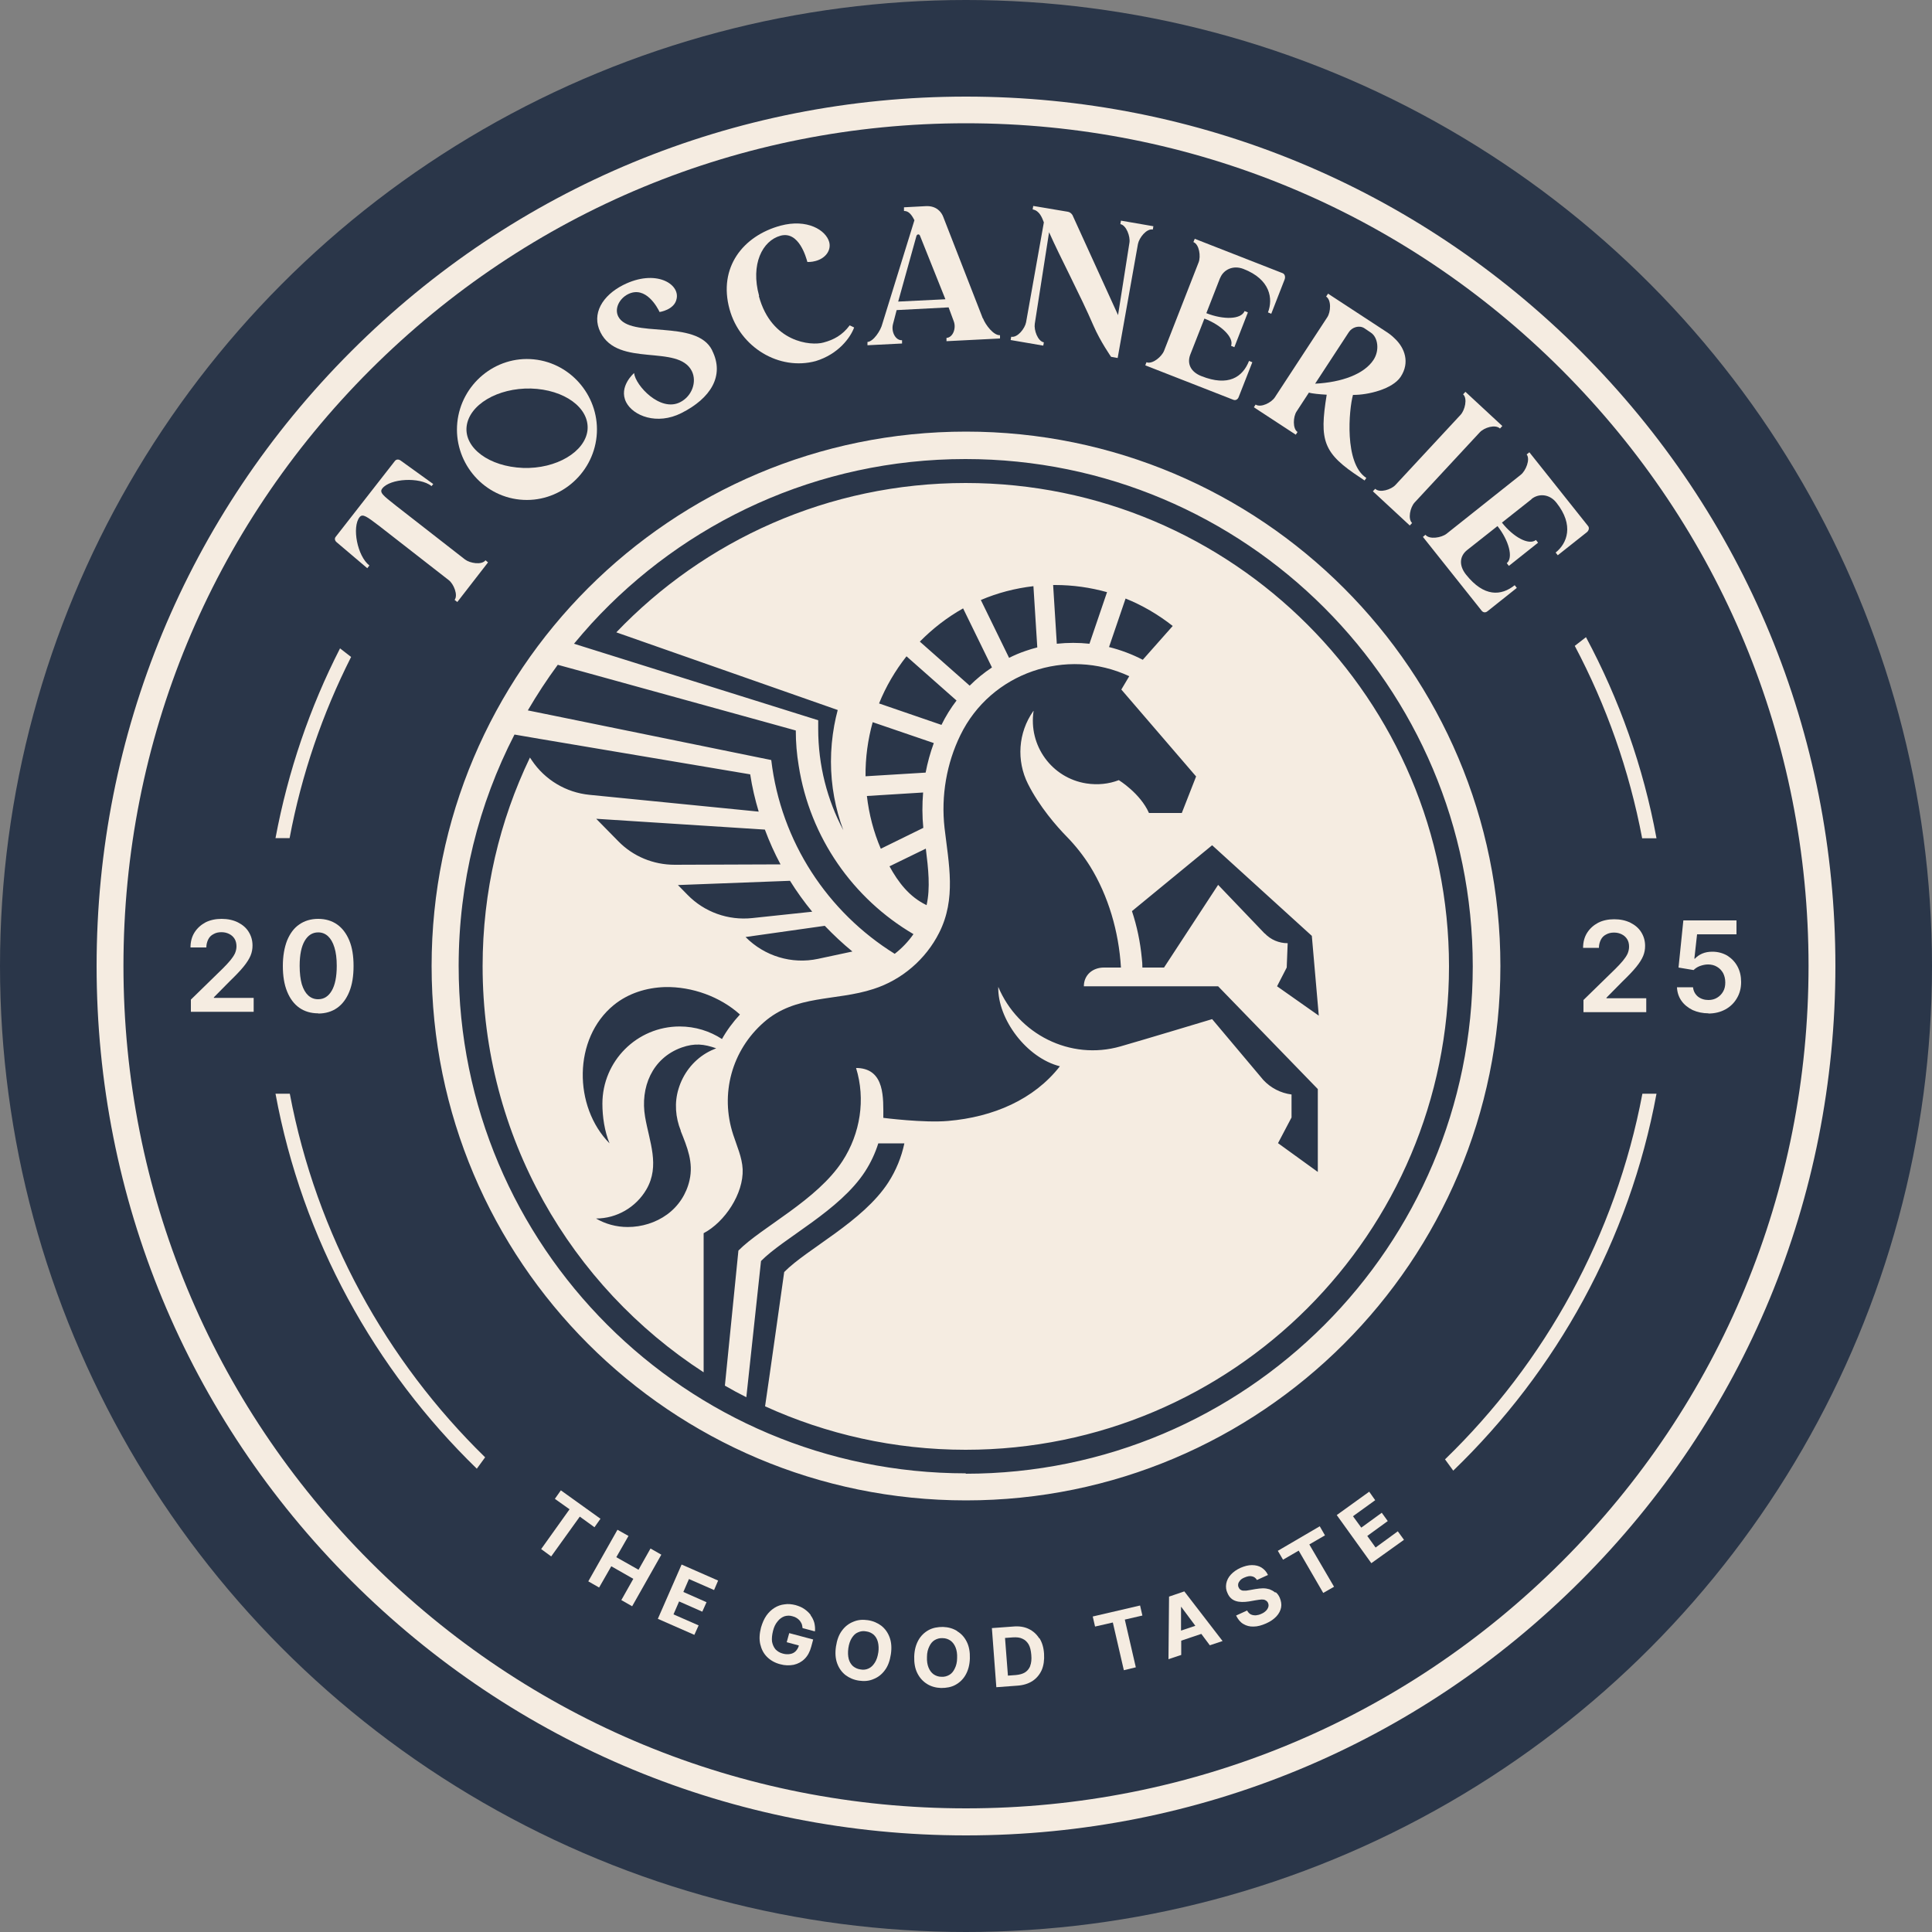<svg viewBox="0 0 1000 1000" version="1.1" xmlns="http://www.w3.org/2000/svg" id="Livello_1">
  
  <rect x="0" y="0" width="1000" height="1000" fill="#808080" stroke="none"/>
  
  <defs>
    <style>
      .st0 {
        fill: #2a3649;
      }

      .st1 {
        fill: #f5ece1;
      }
    </style>
  </defs>
  <circle r="500" cy="500" cx="500" class="st0"></circle>
  <g>
    <path d="M747.9,755.3l4.3,5.9c53.4-51.5,91.2-119.2,105.2-195.1h-7.3c-13.9,73.5-50.4,139.1-102.1,189.2" class="st1"></path>
    <path d="M850.1,433.9h7.3c-6.8-37-19.3-72-36.5-104.1l-5.8,4.5c16.3,30.8,28.2,64.3,34.9,99.7" class="st1"></path>
    <path d="M149.9,566.1h-7.3c13.9,75.4,51.3,142.7,104.2,194.1l4.3-5.9c-51.2-50-87.3-115.2-101.1-188.2" class="st1"></path>
    <path d="M181.8,340.1l-5.8-4.5c-15.6,30.5-26.9,63.5-33.4,98.2h7.3c6.2-33.1,17.1-64.6,31.8-93.7" class="st1"></path>
    <path d="M98.8,523.6v-6.2s16.5-16.1,16.5-16.1c1.6-1.6,2.9-3,3.9-4.2,1-1.2,1.8-2.4,2.4-3.6.5-1.2.8-2.4.8-3.7s-.3-2.8-1-3.9c-.7-1.1-1.6-1.9-2.8-2.5-1.2-.6-2.5-.9-4-.9-1.6,0-2.9.3-4.1,1-1.2.6-2.1,1.5-2.7,2.7-.6,1.2-1,2.6-1,4.2h-8.2c0-3,.7-5.6,2.1-7.8,1.4-2.2,3.3-3.9,5.7-5.2,2.4-1.2,5.2-1.8,8.3-1.8s6,.6,8.4,1.8c2.4,1.2,4.3,2.8,5.6,4.9,1.3,2.1,2,4.4,2,7.1,0,1.8-.3,3.5-1,5.2-.7,1.7-1.9,3.6-3.6,5.7-1.7,2.1-4.1,4.6-7.2,7.6l-8.2,8.3v.3s20.6,0,20.6,0v7.2s-32.5,0-32.5,0Z" class="st1"></path>
    <path d="M164.7,524.5c-3.8,0-7.1-1-9.8-2.9-2.7-1.9-4.8-4.7-6.3-8.4-1.5-3.7-2.2-8.1-2.2-13.2,0-5.2.8-9.6,2.2-13.2,1.5-3.6,3.5-6.4,6.3-8.3,2.7-1.9,6-2.9,9.8-2.9,3.8,0,7.1,1,9.8,2.9,2.7,1.9,4.8,4.7,6.3,8.3,1.5,3.6,2.2,8,2.2,13.2s-.7,9.6-2.2,13.3c-1.5,3.7-3.6,6.5-6.3,8.4-2.7,1.9-6,2.9-9.8,2.9M164.7,517.2c3,0,5.3-1.5,7-4.4,1.7-2.9,2.6-7.2,2.6-12.9,0-3.8-.4-6.9-1.2-9.5-.8-2.6-1.9-4.5-3.3-5.8-1.4-1.3-3.1-2-5.1-2-3,0-5.3,1.5-7,4.4-1.7,2.9-2.6,7.2-2.6,12.9,0,3.8.4,7,1.1,9.5.8,2.6,1.9,4.5,3.3,5.8,1.4,1.3,3.1,2,5.1,2" class="st1"></path>
    <path d="M819.6,523.8v-6.2s16.5-16.1,16.5-16.1c1.6-1.6,2.9-3,3.9-4.2,1-1.2,1.8-2.4,2.4-3.6.5-1.2.8-2.4.8-3.7,0-1.5-.3-2.8-1-3.9-.7-1.1-1.6-1.9-2.8-2.5-1.2-.6-2.5-.9-4-.9s-2.9.3-4.1,1c-1.2.6-2.1,1.5-2.7,2.7-.6,1.2-1,2.6-1,4.2h-8.2c0-3,.7-5.6,2.1-7.8,1.4-2.2,3.3-3.9,5.7-5.2,2.4-1.2,5.2-1.8,8.3-1.8,3.2,0,6,.6,8.4,1.8,2.4,1.2,4.3,2.8,5.6,4.9,1.3,2.1,2,4.4,2,7.1,0,1.8-.3,3.5-1,5.2-.7,1.7-1.9,3.6-3.6,5.7-1.7,2.1-4.1,4.6-7.2,7.6l-8.2,8.3v.3s20.6,0,20.6,0v7.2s-32.5,0-32.5,0Z" class="st1"></path>
    <path d="M884.4,524.5c-3.1,0-5.8-.6-8.3-1.7-2.4-1.2-4.4-2.8-5.8-4.8-1.4-2-2.2-4.4-2.3-7h8.3c.2,1.9,1,3.5,2.5,4.8,1.5,1.2,3.4,1.8,5.5,1.8,1.7,0,3.2-.4,4.5-1.2,1.3-.8,2.3-1.8,3.1-3.2.8-1.4,1.1-2.9,1.1-4.7,0-1.8-.4-3.4-1.1-4.8-.8-1.4-1.8-2.5-3.2-3.3-1.3-.8-2.9-1.2-4.6-1.2-1.4,0-2.8.3-4.2.8-1.4.5-2.5,1.3-3.3,2.1l-7.8-1.3,2.5-24.4h27.5s0,7.2,0,7.2h-20.4s-1.4,12.6-1.4,12.6h.3c.9-1,2.1-1.9,3.7-2.6,1.6-.7,3.4-1,5.3-1,2.9,0,5.4.7,7.7,2,2.2,1.4,4,3.2,5.3,5.6,1.3,2.4,1.9,5.1,1.9,8.1,0,3.1-.7,5.9-2.2,8.4-1.4,2.4-3.4,4.4-6,5.8-2.6,1.4-5.5,2.1-8.9,2.1" class="st1"></path>
    <path d="M500,223.4c-152.8,0-276.6,123.8-276.6,276.6,0,152.8,123.8,276.6,276.6,276.6,152.8,0,276.6-123.8,276.6-276.6,0-152.8-123.8-276.6-276.6-276.6M288.7,344.1l12.8,3.5,96.7,26.7,13.7,3.8c0,6.2.5,12.2,1.5,18.2,5.8,37.2,28.2,68.9,59.4,87.2-2.7,3.9-6,7.3-9.7,10.2-34.6-21.5-58.9-57.9-63.9-100.3l-113.2-23.1-12.8-2.6c4.8-8.2,9.9-16,15.5-23.6M513.4,345.5c-4.2,2.8-8,5.9-11.5,9.4l-25.8-22.8c6.7-6.8,14.2-12.6,22.4-17.2l14.9,30.5ZM507.6,310.6c8.6-3.7,17.8-6.1,27.3-7.2l2,31.7c-2,.5-4,1.1-6,1.8-3,1-5.8,2.2-8.6,3.6l-14.6-29.9ZM495.1,362.6c-3,3.9-5.6,8.1-7.8,12.6l-32.3-11.1c3.5-8.7,8.3-16.9,14.2-24.4l25.8,22.8ZM483.3,384.7c-1.8,4.9-3.2,10-4.2,15.2l-31.1,1.9c-.1-9.6,1.2-19,3.7-28l31.6,10.8ZM477.9,428.5l-22,10.8c-3.7-8.6-6.1-17.8-7.2-27.3l29.1-1.8c-.5,6.1-.5,12.3.1,18.3M479.2,439.2c1.3,10.6,2.4,20.3.4,29.3-9-4.3-14.7-11.9-19.2-20.1l18.9-9.2ZM352.3,585.3c3.4,8.5,6.7,16.3,4.6,25.6-1.6,7.1-5.7,13.4-11.6,17.7-5.9,4.3-13.2,6.5-20.4,6.5-6,0-11.6-1.6-16.4-4.4,10.7,0,20.7-5.8,26.1-15.1,7.1-12.3,1.5-24.6-.7-37.5-2.6-15.2,3.6-30.4,18.9-35.9,6.8-2.4,11.6-1.8,17.9.4-1.8.7-3.5,1.5-5.2,2.5-6.9,4.1-12,10.8-14.3,18.5-2.2,7.1-1.6,14.8,1.2,21.7M351.8,531.3c-22.1,0-40,17.9-40,40,0,6.7,1.1,14.2,3.7,20.5-18.7-18.9-19-54.3,2.2-71.6,7.5-6.1,16.9-9,26.5-9.3,14-.3,28.6,5,38.8,14.2-3.6,3.9-6.8,8.2-9.3,12.7-6.3-4.1-13.8-6.5-21.9-6.5M308.6,423.8l87.3,5.6c2.3,6.2,5,12.2,8.1,18l-54.8.2c-11,0-21.5-4.3-29.2-12.2l-11.4-11.6ZM355.9,463.2l-5-5.1,58-2.2c3.5,5.6,7.3,10.9,11.5,16l-31.1,3.3c-12.4,1.3-24.7-3.1-33.4-12M426.9,479.2c4.5,4.7,9.3,9.2,14.3,13.3l-17.8,3.8c-13.6,2.9-27.7-1.4-37.5-11.3l41-5.8ZM500,762.6c-145,0-262.6-117.5-262.6-262.6,0-43.2,10.4-83.9,28.9-119.8h0s0,0,0,0l12.8,2.2,109.2,18.4c1,6.6,2.5,13,4.4,19.3l-87.6-8.7c-12.1-1.2-23-7.7-29.8-17.8l-1-1.5c-15.7,32.7-24.5,69.3-24.5,108,0,88.1,45.6,165.6,114.4,210.2v-72c11-5.8,20.7-20.5,20.2-33.1-.3-6.2-3-12-4.9-17.9-6.9-21-.8-43.6,15.9-58.2,16.4-14.4,37.1-10.8,56.7-17.2,14.7-4.7,27.1-15.4,34-29.1,8.9-17.6,5-35.5,2.8-54.2-1.9-16.7,1.1-33.6,8.2-48.1,15.7-32.3,54.8-45.7,87.4-30.5l-4.1,6.9,38.7,45-7.4,18.9h-17c-4.5-10.2-15.6-17-15.6-17-5.2,2-10.9,2.6-16.8,1.7-17.9-2.8-30.1-19.6-27.3-37.6,0,0-.1.2-.2.2-7.8,11.1-8.8,25.6-2.7,37.7,5.9,11.7,14.8,21.9,20,27.2,4.6,4.7,8.7,9.9,12.2,15.5,9.3,15.1,14.8,33.6,15.9,52.3h-8.8c-5.8,0-10.4,3.8-10.4,9.7h69.5s51.6,53.2,51.6,53.2v42.9s-20.6-14.9-20.6-14.9l7-13.3v-11.9c-5.6-.7-10.8-3.4-14.6-7.5l-26.5-31.5s-35.5,10.7-47.4,14.1c-26.1,7.5-53.1-6.4-63.3-30.8-.4,16.7,14.7,36.8,31.9,41.1-13.4,17.2-34.5,26.3-57.9,28.3-12.5,1.1-33.5-1.6-33.5-1.6,0-10.1.9-25-13.1-25.8-.3,0-.6,0-1,0,5,16.2,2.2,33.9-7,48.1-13.2,20.4-42,34.3-53.9,46.4,0,0-7,69.9-7,69.9,3.6,2.1,7.3,4.1,11.1,6,1.4-13.1,7.6-70.5,7.6-70.5,11.9-12.1,40.7-26,53.9-46.4,2.9-4.5,5.2-9.4,6.8-14.5h13.5c-1.5,7.1-4.3,14-8.3,20.2-13.2,20.4-42,34.3-53.9,46.4,0,0-8.3,58.9-9.9,69.5,31.6,14.4,66.8,22.5,103.8,22.5,138.2,0,250.2-112,250.2-250.2,0-138.2-112-250.2-250.2-250.2-71.1,0-135.3,29.7-180.8,77.3l105.2,36.9,9.4,3.3c-.7,2.6-1.3,5.3-1.8,8-1.1,6.1-1.7,12.3-1.7,18.7,0,12.5,2.3,24.5,6.4,35.5-8.3-15.6-13-33.5-13-52.4,0-1.5,0-3,0-4.5l-126.4-39.6c3-3.6,6-7.1,9.1-10.5,48-52.3,116.9-85.1,193.5-85.1,145,0,262.6,117.5,262.6,262.6,0,145-117.5,262.6-262.6,262.6M545.1,302.8c.4,0,.8,0,1.1,0,9.2,0,18.2,1.3,26.8,3.7l-9.1,26.7c-5.6-.6-11.3-.6-16.9,0l-1.9-30.4ZM574,335l8.6-25.2c8.7,3.5,16.9,8.3,24.4,14.2l-15.5,17.5c-5.6-2.9-11.5-5.1-17.5-6.6M654.6,483.2l-24.1-25.2-28,42.8h-11.2c0-1.6-.1-3.2-.3-4.8-.8-8.4-2.5-16.6-5.1-24.4l41.5-34.1,51.6,46.9,3.6,41.3-21.6-15.2,5-9.7.5-12.6c-4.5,0-8.8-1.8-11.9-5.1" class="st1"></path>
    <polygon points="310.8 786.1 290.3 771.4 287.2 775.8 294.8 781.2 280.1 801.8 285.3 805.6 300.1 785 307.7 790.5 310.8 786.1" class="st1"></polygon>
    <polygon points="336.7 801.5 330.5 812.5 319 806 325.3 795 319.6 791.8 304.5 818.5 310.1 821.7 316.4 810.7 327.8 817.2 321.6 828.2 327.2 831.4 342.3 804.7 336.7 801.5" class="st1"></polygon>
    <polygon points="340.5 837.9 359.4 846.2 361.6 841.3 348.6 835.6 351.5 828.9 363.5 834.2 365.7 829.3 353.7 824 356.6 817.3 369.6 823 371.7 818.1 352.8 809.8 340.5 837.9" class="st1"></polygon>
    <path d="M419.6,835.9c-.9-1.2-2-2.2-3.3-3.1-1.3-.9-2.8-1.5-4.5-2-2-.5-3.9-.7-5.7-.4-1.9.2-3.6.8-5.2,1.8-1.6,1-3,2.3-4.2,4-1.2,1.7-2.1,3.8-2.8,6.2-.8,3.1-1,6-.4,8.6.6,2.6,1.7,4.8,3.5,6.6,1.8,1.8,4.1,3.1,6.8,3.8,2.5.7,4.8.7,7,.3,2.2-.5,4.1-1.5,5.7-3.1s2.7-3.7,3.4-6.3l1-3.7-12.4-3.3-1.3,4.7,6.3,1.7c-.3,1.2-.9,2.1-1.6,2.9-.8.8-1.7,1.3-2.9,1.5-1.1.2-2.4.2-3.8-.2-1.6-.4-2.8-1.2-3.8-2.2-.9-1.1-1.5-2.4-1.8-4-.2-1.6,0-3.5.5-5.5.5-2.1,1.3-3.7,2.4-5,1-1.3,2.2-2.1,3.5-2.6,1.3-.4,2.8-.5,4.3,0,.8.2,1.5.5,2.1.9.6.4,1.1.8,1.6,1.4.4.5.7,1.1,1,1.7.2.6.3,1.3.4,2.1l6.4,1.7c.2-1.5,0-3-.3-4.4-.4-1.4-1-2.7-1.9-3.9" class="st1"></path>
    <path d="M456.2,841.5c-2-1.5-4.3-2.5-7-2.9-2.7-.4-5.2-.2-7.5.8-2.3.9-4.3,2.4-5.9,4.6-1.6,2.1-2.6,4.9-3.1,8.2-.5,3.3-.3,6.2.6,8.7.9,2.5,2.3,4.5,4.3,6.1,2,1.5,4.3,2.5,7,2.9,2.7.4,5.2.2,7.5-.8,2.3-.9,4.3-2.4,5.9-4.6,1.6-2.1,2.6-4.9,3.1-8.2.5-3.3.3-6.2-.6-8.7-.9-2.5-2.3-4.5-4.3-6.1M454.6,855.3c-.3,2.1-.9,3.9-1.8,5.3-.9,1.4-1.9,2.4-3.2,3-1.3.6-2.7.8-4.2.5-1.5-.2-2.8-.8-3.9-1.7-1-.9-1.8-2.2-2.2-3.7-.4-1.6-.5-3.4-.2-5.6.3-2.1.9-3.9,1.8-5.3.9-1.4,1.9-2.4,3.2-2.9,1.3-.6,2.7-.8,4.2-.5,1.6.2,2.8.8,3.9,1.7,1,.9,1.8,2.2,2.2,3.8.4,1.6.5,3.4.2,5.6" class="st1"></path>
    <path d="M495.4,844.2c-2.1-1.3-4.5-2-7.3-2.1-2.7,0-5.2.4-7.4,1.6-2.2,1.2-4,2.9-5.3,5.2-1.3,2.3-2.1,5.1-2.2,8.5-.1,3.3.4,6.2,1.6,8.6,1.2,2.4,2.8,4.2,5,5.6,2.1,1.3,4.5,2,7.3,2.1,2.7,0,5.2-.4,7.4-1.6,2.2-1.2,4-2.9,5.3-5.2,1.3-2.3,2.1-5.1,2.2-8.5.1-3.3-.4-6.2-1.6-8.6-1.2-2.4-2.8-4.2-5-5.5M494.2,863.6c-.7,1.5-1.6,2.6-2.8,3.3-1.2.7-2.6,1.1-4.1,1-1.6,0-2.9-.5-4.1-1.3-1.1-.8-2-2-2.6-3.5-.6-1.5-.9-3.3-.8-5.5,0-2.2.5-4,1.2-5.4.7-1.5,1.6-2.6,2.8-3.3,1.2-.7,2.6-1.1,4.1-1,1.6,0,2.9.5,4.1,1.3,1.1.8,2,2,2.6,3.5.6,1.5.9,3.3.8,5.5,0,2.2-.5,4-1.2,5.4" class="st1"></path>
    <path d="M537.9,848c-1.4-2.2-3.2-3.8-5.5-4.9-2.3-1.1-5-1.5-8.1-1.2l-10.9.8,2.3,30.6,10.8-.8c3.1-.2,5.7-1,7.9-2.4,2.1-1.4,3.7-3.3,4.8-5.7,1-2.4,1.4-5.2,1.2-8.4-.2-3.2-1-5.9-2.4-8.1M533.3,862.2c-.6,1.5-1.5,2.6-2.7,3.4-1.3.8-2.8,1.2-4.8,1.4l-4.1.3-1.5-19.5,4.1-.3c1.9-.1,3.5,0,4.9.7,1.4.6,2.4,1.6,3.2,2.9.8,1.4,1.2,3.2,1.4,5.5.2,2.3,0,4.2-.6,5.7" class="st1"></path>
    <polygon points="590.1 831 565.6 836.7 566.8 841.9 576 839.8 581.7 864.5 587.9 863 582.2 838.3 591.3 836.2 590.1 831" class="st1"></polygon>
    <path d="M605.1,826.3l-.3,32.5,6.6-2.2v-7.4c0,0,10.4-3.5,10.4-3.5l4.4,5.9,6.6-2.2-19.8-25.7-7.9,2.7ZM611.3,843.9v-12.2c-.1,0,.1,0,.1,0l7.3,9.8-7.4,2.5Z" class="st1"></path>
    <path d="M659.9,824.2c-.8-.7-1.8-1.2-2.8-1.6-1-.3-2.2-.5-3.4-.5-1.2,0-2.5.2-3.9.4l-2.8.5c-.7.1-1.3.2-1.9.3-.6,0-1.2,0-1.7,0-.5,0-1-.3-1.4-.5-.4-.3-.7-.7-.9-1.2-.3-.6-.3-1.2-.2-1.8.1-.6.5-1.2,1-1.8.5-.6,1.3-1.1,2.3-1.5,1.4-.6,2.7-.9,3.8-.6,1.1.2,2,.9,2.6,1.9l5.7-2.6c-.8-1.7-1.9-2.9-3.3-3.8-1.4-.9-3.1-1.3-5-1.3-1.9,0-3.8.5-5.9,1.4-2,.9-3.7,2.1-5,3.5-1.3,1.4-2.1,3-2.4,4.7-.3,1.7-.1,3.4.7,5,.9,2.1,2.4,3.4,4.3,4,1.9.6,4.2.6,6.8.2l3.4-.6c1.1-.2,2.1-.3,3-.4.8,0,1.5,0,2.1.4.6.3,1,.7,1.3,1.3.3.7.4,1.4.2,2.1-.2.7-.6,1.4-1.2,2-.6.6-1.4,1.2-2.4,1.6-1,.5-2,.7-2.9.8-.9,0-1.8-.1-2.6-.5-.8-.4-1.4-1.1-1.9-2l-5.7,2.6c1,2,2.2,3.5,3.8,4.4,1.5.9,3.3,1.4,5.3,1.3,2,0,4.1-.6,6.4-1.6,2.3-1,4.1-2.3,5.4-3.7,1.3-1.4,2.1-3,2.4-4.6.3-1.6,0-3.3-.7-5-.5-1.2-1.2-2.1-2-2.8" class="st1"></path>
    <polygon points="685.8 794.7 683.1 790 661.4 802.7 664.1 807.3 672.2 802.6 684.9 824.5 690.5 821.3 677.7 799.4 685.8 794.7" class="st1"></polygon>
    <polygon points="723.5 792.6 712 801 707.7 795 718.3 787.3 715.2 783 704.6 790.7 700.3 784.8 711.8 776.5 708.7 772.1 691.9 784.2 709.8 809.1 726.7 797 723.5 792.6" class="st1"></polygon>
    <path d="M224.4,250.3l-1,1.3c-6.3-4.9-21.5-3.9-25.5,1.2-1.7,2.1.4,3.7,7,8.9l35.8,27.9c2.5,1.9,8.6,3,10.6.4l1.3,1.1-15.9,20.5-1.4-1.1c1.9-2.5-.5-8.3-3-10.2l-35.8-27.9c-6.7-5.1-8.8-6.7-10.4-4.7-4,5.1-1.2,20.1,5.1,25l-1.1,1.4-15.8-13.4c-1-.8-1.3-2-.5-2.9l30.6-39.2c.7-.9,1.9-1,3-.2l16.8,12.1Z" class="st1"></path>
    <path d="M276.3,186c19.9,2,34.5,20.1,32.5,39.9-2,19.8-19.8,34.7-39.7,32.7-19.9-2-34.4-20.1-32.4-39.9,2-19.8,19.7-34.7,39.6-32.7M274.8,201.1c-17.2-.4-32.1,8.4-33.3,19.8-1.1,11,11.6,20.6,29.2,21.3,17.3.6,32.2-8.4,33.4-19.6,1.1-11.5-12-21-29.3-21.5" class="st1"></path>
    <path d="M368.6,181.4c6.6,13.1-.8,24.8-15.9,32.4-12.7,6.4-25,1.4-28.6-5.6-4.1-8.1,4.1-15.1,4.1-15.1.7,6.4,13.5,20.3,23.8,15.1,6.2-3.1,8.8-10.6,6.1-16.1-7.1-14.2-38.1-1.7-47.3-20.1-4.8-9.6,1.1-19.1,11.8-24.5,16.7-8.4,29.4-.6,27.6,7.2-1.1,5.7-8.8,6.8-8.8,6.8-1-2.1-7.1-13.9-16.4-9.2-4.3,2.2-7.1,7.3-5,11.5,5.9,11.7,40.4,1.1,48.6,17.5" class="st1"></path>
    <path d="M392.8,153.3c6.5,24,27,25.8,33.4,24,5.3-1.4,9.8-3.8,13.6-8.9l2.3,1.1c-1.9,5.2-8.1,13.8-19.9,17.4-18.9,5.1-39.2-7.1-44.6-26.9-5.9-21.5,6.9-37.9,26.4-43.2,13.8-3.7,23.5,2.3,25.2,8.5,1.1,4.2-1.8,8.4-7.1,9.8-2.1.6-4.2.5-4.2.5-.6-2.1-4.3-16.2-13.9-13.6-9.4,2.6-15.6,14.8-11.1,31.1" class="st1"></path>
    <path d="M508.8,164.8c1.3,3.4,5.5,8.9,8.8,8.7v1.7c0,0-27.7,1.4-27.7,1.4v-1.7c3.3-.2,5.1-4.9,3.8-8.5l-2.7-7.3-26.9,1.4-1.9,7.3c-1,3.9,1.3,8.5,4.7,8.3v1.7c0,0-17.9.9-17.9.9v-1.7c3.1-.2,6.9-6,7.7-9.4l16.6-53.6c-1.3-2.6-2.9-4.9-5.4-4.8v-1.9c0,0,11.3-.6,11.3-.6,5.5-.3,8.1,3.1,9,5.5l20.5,52.6ZM489.3,154.8l-13-32.5c-.4-1.5-1.8-1.1-2,0l-9.4,33.8,24.4-1.2Z" class="st1"></path>
    <path d="M597,117l-.3,1.8c-3.3-.6-7.1,4.3-7.7,7.5l-10.5,59-3.4-.6s-5.6-8-9.1-16.1c-6.8-15.8-17.4-35.7-23-48.4l-7.4,47.4c-.5,3.2,1.5,9,4.7,9.6l-.3,1.7-16.9-2.9.3-1.7c3.3.6,7.1-4.3,7.7-7.5l9.2-51.7c-.9-2.3-2.2-6.1-5.8-6.7l.3-1.8,17.9,3c1.5.3,2,1.2,2.4,1.7l23.6,51.8,5.9-37.5c.5-3.2-1.6-9-4.7-9.6l.3-1.8,16.8,2.9Z" class="st1"></path>
    <path d="M631.5,143.9l-7.1,18.2c8.9,3.5,18,3.3,19.8-1.1l1.7.7-7,18-1.7-.7c1.6-4.2-4.9-10.7-13.8-14.1l-7.3,18.6c-1.8,4.6.1,9,5.8,11.2,13.9,5.5,21.3.5,24.6-7.9l1.7.7-7.1,18.1c-.5,1.2-1.6,1.8-2.8,1.3l-45.5-17.8.6-1.6c3.1,1.2,7.9-2.9,9.1-5.9l17.9-45.8c1.2-3,.4-9.3-2.7-10.5l.7-1.7,45.5,17.8c1.2.5,1.5,2,1,3.3l-6.9,17.7-1.7-.7c2.7-7,1.3-17.1-12.7-22.5-5.4-2.1-10.4.4-12.1,4.8" class="st1"></path>
    <path d="M707.2,247.4l-.9,1.3-1.9-1.3c-19.6-12.8-21.6-19.1-17.7-43.1-3.6-.2-7.8-.6-9.2-1.1l-6.4,9.8c-1.8,2.7-2.1,8.9.5,10.6l-.9,1.4-21.7-14.2.9-1.4c2.8,1.8,8.3-1.1,10-3.8l27.1-41.4c1.8-2.7,2.2-8.9-.6-10.7l1-1.5,29.8,19.5c1.6,1,3.2,2.2,4.6,3.6,5.4,5,8,12.6,3.2,19.9-4.2,6.4-17,9.5-24.7,9.4-2.1,7.5-4.6,35.4,6.8,42.9M680.6,198.6c14-.7,25.5-5,30.3-12.3,3.3-5,2.3-11.7-1.3-14.1l-3.4-2.3c-2.6-1.7-6.4-.6-8.1,2.1l-17.4,26.6Z" class="st1"></path>
    <path d="M776.4,221.8c-2.5-2.3-8.2-.5-10.5,2l-33.7,36.3c-2.3,2.5-3.6,8.5-1.3,10.6l-1.2,1.3-19.1-17.7,1.2-1.3c2.4,2.3,8.3.4,10.5-2l33.7-36.3c2.2-2.4,3.7-8.4,1.3-10.6l1.2-1.3,19.1,17.7-1.2,1.3Z" class="st1"></path>
    <path d="M792.7,258.4l-15.3,12.1c5.9,7.5,13.9,11.9,17.6,9l1.1,1.4-15.1,12-1.1-1.4c3.5-2.8,1.1-11.7-4.8-19.2l-15.7,12.4c-3.9,3.1-4.4,7.9-.6,12.7,9.3,11.7,18.2,11.1,25.2,5.5l1.1,1.4-15.2,12.1c-1,.8-2.2.7-3-.3l-30.4-38.2,1.3-1.1c2.1,2.6,8.3,1.5,10.9-.5l38.5-30.6c2.5-2,5-7.9,3-10.5l1.4-1.1,30.4,38.2c.8,1,.3,2.5-.8,3.3l-14.9,11.8-1.1-1.4c5.9-4.7,9.7-14.1.4-25.8-3.6-4.6-9.2-4.9-12.9-1.9" class="st1"></path>
    <path d="M500,950c-120.2,0-233.2-46.8-318.2-131.8-85-85-131.8-198-131.8-318.2,0-120.2,46.8-233.2,131.8-318.2C266.8,96.8,379.8,50,500,50c120.2,0,233.2,46.8,318.2,131.8,85,85,131.8,198,131.8,318.2,0,120.2-46.8,233.2-131.8,318.2-85,85-198,131.8-318.2,131.8M500,63.8c-116.5,0-226,45.4-308.4,127.7-82.4,82.4-127.7,191.9-127.7,308.4,0,116.5,45.4,226,127.7,308.4,82.4,82.4,191.9,127.7,308.4,127.7,116.5,0,226-45.4,308.4-127.7,82.4-82.4,127.7-191.9,127.7-308.4,0-116.5-45.4-226-127.7-308.4-82.4-82.4-191.9-127.7-308.4-127.7" class="st1"></path>
  </g>
</svg>